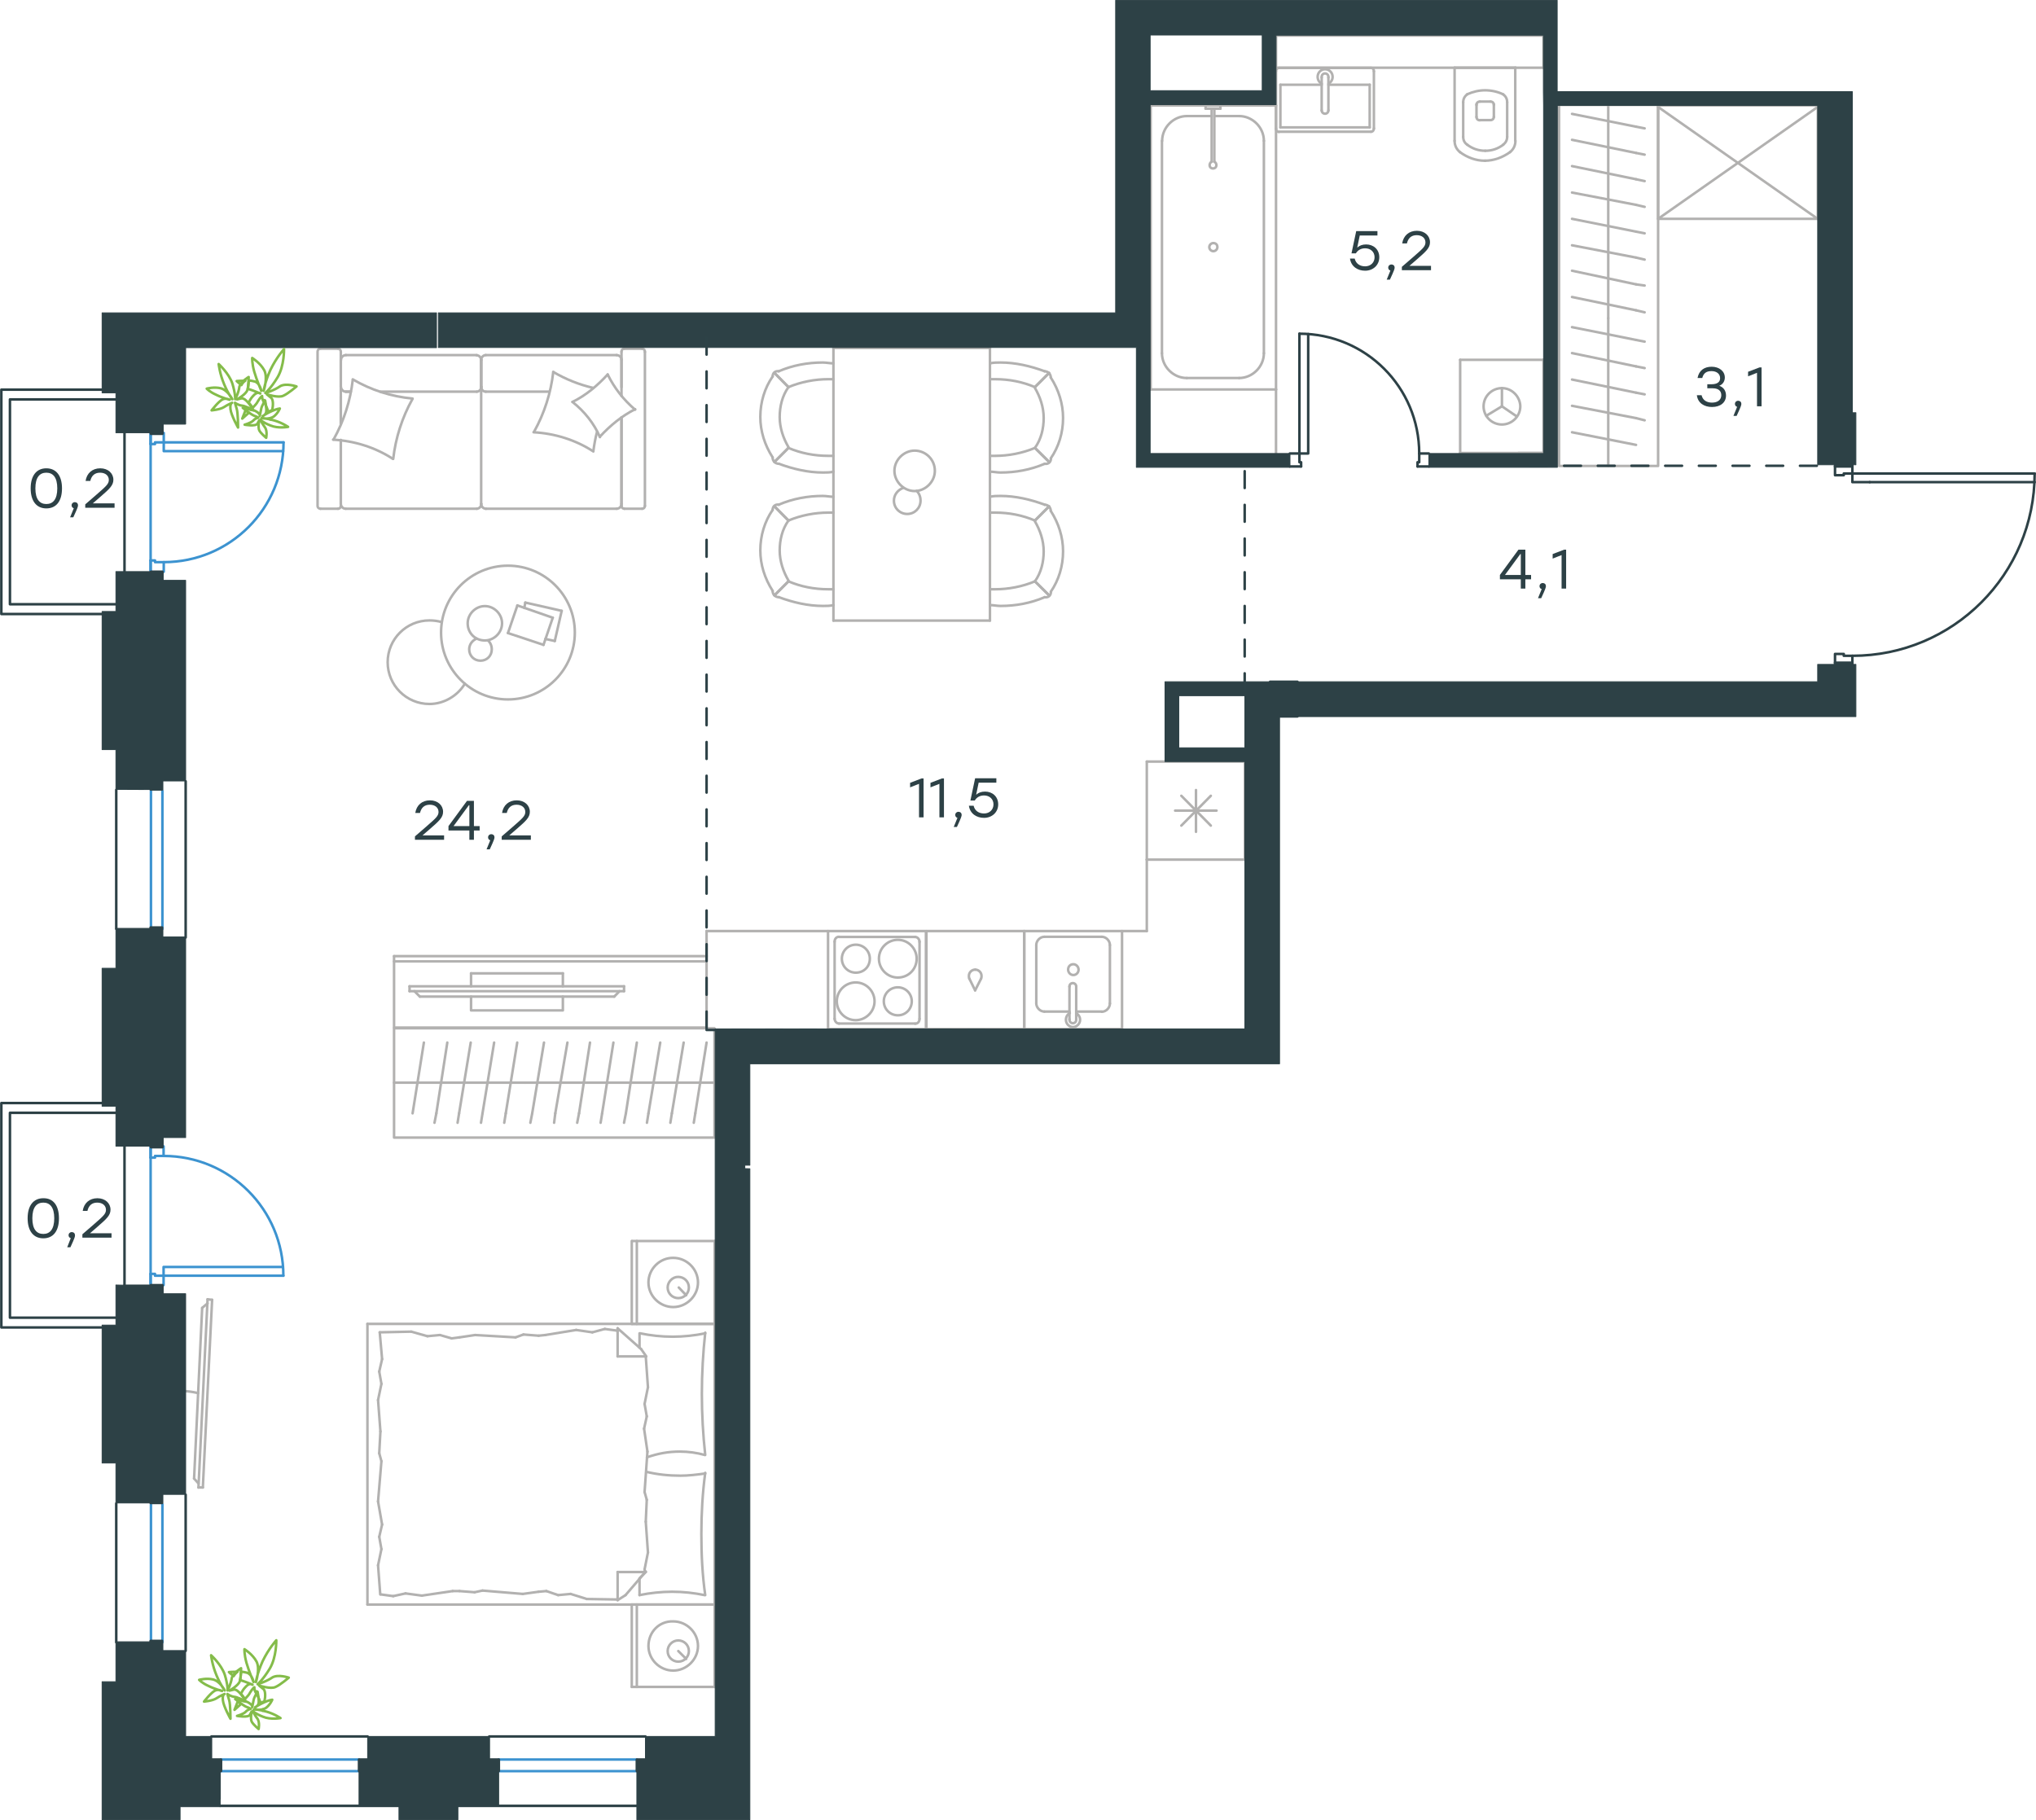<?xml version="1.0" encoding="utf-8"?>
<!-- Generator: Adobe Illustrator 26.5.0, SVG Export Plug-In . SVG Version: 6.00 Build 0)  -->
<svg version="1.1" id="Слой_1" xmlns="http://www.w3.org/2000/svg" xmlns:xlink="http://www.w3.org/1999/xlink" x="0px" y="0px"
	 viewBox="0 0 1208.5 1080.5" style="enable-background:new 0 0 1208.5 1080.5;" xml:space="preserve">
<style type="text/css">
	.st0{fill:none;stroke:#3C93D0;stroke-width:1.5;stroke-linecap:round;stroke-linejoin:round;stroke-miterlimit:10;}
	.st1{fill:none;stroke:#2D4146;stroke-width:1.5;stroke-linecap:round;stroke-linejoin:round;stroke-miterlimit:22.926;}
	.st2{fill:none;stroke:#3C93D0;stroke-width:1.5;stroke-linecap:round;stroke-linejoin:round;stroke-miterlimit:22.926;}
	.st3{fill:#2D4146;}
	.st4{fill:none;stroke:#B2B1B0;stroke-width:1.5;stroke-linecap:round;stroke-linejoin:round;stroke-miterlimit:22.926;}
	.st5{fill:none;stroke:#2D4146;stroke-width:1.5;stroke-linecap:round;stroke-linejoin:round;stroke-miterlimit:10;}
	
		.st6{fill-rule:evenodd;clip-rule:evenodd;fill:#2D4146;stroke:#2D4146;stroke-width:0.5;stroke-linecap:round;stroke-linejoin:round;stroke-miterlimit:10;}
	
		.st7{fill:none;stroke:#2D4247;stroke-width:1.5;stroke-linecap:round;stroke-linejoin:round;stroke-miterlimit:22.926;stroke-dasharray:10;}
	.st8{fill:none;stroke:#84BC4A;stroke-width:1.5;stroke-linecap:round;stroke-linejoin:round;stroke-miterlimit:22.926;}
</style>
<g>
	<g>
		<polyline class="st0" points="168.2,757.3 97.1,757.3 97.1,752.1 168,752.1 		"/>
		<line class="st0" x1="89.4" y1="680.5" x2="89.4" y2="687.2"/>
		<polyline class="st0" points="89.4,687.2 92,687.2 92,686.2 97.1,686.2 97.1,680.5 		"/>
		<path class="st0" d="M97.1,686.2c39.3,0,71.1,31.8,71.1,71.1"/>
		<line class="st0" x1="89.4" y1="762.9" x2="89.4" y2="756.2"/>
		<polyline class="st0" points="89.4,756.2 92,756.2 92,757.3 97.1,757.3 97.1,762.9 		"/>
	</g>
	<polyline class="st1" points="60.5,788 0.8,788 0.8,654.8 60.5,654.8 	"/>
	<polyline class="st1" points="68.8,782.2 5.9,782.2 5.9,660.6 68.8,660.6 	"/>
	<line class="st2" x1="89.4" y1="762.1" x2="89.4" y2="680.2"/>
	<line class="st1" x1="73.9" y1="762.6" x2="73.9" y2="680.2"/>
	<g>
		<path class="st3" d="M35,723.2c0,7.6-3.4,11.9-9.3,11.9c-5.8,0-9.3-4.3-9.3-11.9s3.5-11.9,9.3-11.9C31.6,711.2,35,715.6,35,723.2z
			 M32.2,723.2c0-6.6-2.6-9.3-6.5-9.3s-6.5,2.7-6.5,9.3s2.6,9.3,6.5,9.3S32.2,729.8,32.2,723.2z"/>
		<path class="st3" d="M41.8,740.4h-1.9L42,735c-0.8-0.2-1.3-0.9-1.3-1.7c0-1.1,0.8-1.9,1.9-1.9c0.8,0,1.9,0.4,1.9,1.9
			C44.6,733.8,44.5,734.6,41.8,740.4z"/>
		<path class="st3" d="M66.2,734.7H48.9v-2l6.7-5.8c5.6-4.9,7.3-6.3,7.3-8.7c0-2.5-2-4.3-5.2-4.3c-3.3,0-5.1,1.9-5.8,4.9h-2.8
			c0.7-4.6,4-7.5,8.7-7.5s7.8,3,7.8,6.8c0,3.4-2.4,5.5-7.8,10.2l-4.4,3.8h12.8C66.2,732.1,66.2,734.7,66.2,734.7z"/>
	</g>
</g>
<g>
	<g>
		<polyline class="st0" points="168.1,267.8 97.2,267.8 97.2,262.6 168.3,262.6 		"/>
		<line class="st0" x1="89.4" y1="332.7" x2="89.4" y2="339.4"/>
		<polyline class="st0" points="97.2,339.4 97.2,333.7 92,333.7 92,332.7 89.4,332.7 		"/>
		<path class="st0" d="M168.3,262.6c0,39.3-31.8,71.1-71.1,71.1"/>
		<line class="st0" x1="89.4" y1="263.6" x2="89.4" y2="257"/>
		<polyline class="st0" points="97.2,257 97.2,262.6 92,262.6 92,263.6 89.4,263.6 		"/>
	</g>
	<polyline class="st1" points="60.6,364.5 0.8,364.5 0.8,231.3 60.6,231.3 	"/>
	<polyline class="st1" points="68.8,358.7 5.9,358.7 5.9,237.1 68.8,237.1 	"/>
	<line class="st2" x1="89.4" y1="338.6" x2="89.4" y2="256.7"/>
	<line class="st1" x1="73.9" y1="339.2" x2="73.9" y2="256.7"/>
	<g>
		<path class="st3" d="M36.8,289.9c0,7.6-3.4,11.9-9.3,11.9c-5.8,0-9.3-4.3-9.3-11.9s3.5-11.9,9.3-11.9S36.8,282.3,36.8,289.9z
			 M34,289.9c0-6.6-2.6-9.3-6.5-9.3s-6.5,2.7-6.5,9.3c0,6.6,2.6,9.3,6.5,9.3S34,296.5,34,289.9z"/>
		<path class="st3" d="M43.5,307.1h-1.9l2.2-5.4c-0.8-0.2-1.3-0.9-1.3-1.7c0-1.1,0.8-1.9,1.9-1.9c0.8,0,1.9,0.4,1.9,1.9
			C46.3,300.6,46.2,301.3,43.5,307.1z"/>
		<path class="st3" d="M68,301.4H50.6v-2l6.7-5.8c5.6-4.9,7.3-6.3,7.3-8.7c0-2.5-2-4.3-5.2-4.3c-3.3,0-5.1,1.9-5.8,4.9h-2.8
			c0.7-4.6,4-7.5,8.7-7.5s7.8,3,7.8,6.8c0,3.4-2.4,5.5-7.8,10.2l-4.4,3.8H68V301.4z"/>
	</g>
</g>
<g>
	<line class="st1" x1="110.2" y1="463.8" x2="110.2" y2="556.5"/>
	<line class="st2" x1="89.6" y1="469.4" x2="89.6" y2="551.4"/>
	<line class="st2" x1="96.4" y1="469.4" x2="96.4" y2="551.4"/>
	<line class="st1" x1="69" y1="468.9" x2="69" y2="551.4"/>
</g>
<g>
	<line class="st1" x1="110.2" y1="887.3" x2="110.2" y2="980"/>
	<line class="st2" x1="89.6" y1="893" x2="89.6" y2="974.9"/>
	<line class="st2" x1="96.4" y1="893" x2="96.4" y2="974.9"/>
	<line class="st1" x1="69" y1="892.5" x2="69" y2="974.9"/>
</g>
<g>
	<line class="st4" x1="954.6" y1="276.5" x2="954.6" y2="188.9"/>
	<line class="st4" x1="976.2" y1="202.8" x2="971.1" y2="201.8"/>
	<line class="st4" x1="971.1" y1="201.8" x2="933.1" y2="194.2"/>
	<line class="st4" x1="976.2" y1="218.5" x2="971.1" y2="217.5"/>
	<line class="st4" x1="971.1" y1="217.5" x2="933.1" y2="209.6"/>
	<line class="st4" x1="976.2" y1="234.1" x2="971.1" y2="233.1"/>
	<line class="st4" x1="971.1" y1="233.1" x2="933.1" y2="225.3"/>
	<line class="st4" x1="976.2" y1="249.5" x2="971.1" y2="248.2"/>
	<line class="st4" x1="971.1" y1="248.2" x2="933.1" y2="240.9"/>
	<line class="st4" x1="971.1" y1="264.1" x2="933.1" y2="256.6"/>
	<rect x="925.4" y="62.3" class="st4" width="58.8" height="214.3"/>
	<line class="st4" x1="954.6" y1="188.9" x2="954.6" y2="62.3"/>
	<line class="st4" x1="976.2" y1="76.2" x2="971.1" y2="75.2"/>
	<line class="st4" x1="971.1" y1="75.2" x2="933.1" y2="67.6"/>
	<line class="st4" x1="976.2" y1="91.8" x2="971.1" y2="90.8"/>
	<line class="st4" x1="971.1" y1="90.8" x2="933.1" y2="83"/>
	<line class="st4" x1="976.2" y1="107.5" x2="971.1" y2="106.4"/>
	<line class="st4" x1="971.1" y1="106.4" x2="933.1" y2="98.6"/>
	<line class="st4" x1="976.2" y1="122.8" x2="971.1" y2="121.6"/>
	<line class="st4" x1="971.1" y1="121.6" x2="933.1" y2="114.3"/>
	<line class="st4" x1="976.2" y1="138.5" x2="971.1" y2="137.5"/>
	<line class="st4" x1="971.1" y1="137.5" x2="933.1" y2="129.9"/>
	<line class="st4" x1="976.2" y1="154.1" x2="971.1" y2="152.9"/>
	<line class="st4" x1="971.1" y1="152.9" x2="933.1" y2="145.6"/>
	<line class="st4" x1="976.2" y1="169.5" x2="971.1" y2="168.8"/>
	<line class="st4" x1="971.1" y1="168.8" x2="933.1" y2="160.7"/>
	<line class="st4" x1="971.1" y1="184.2" x2="933.1" y2="176.3"/>
	<line class="st4" x1="976.2" y1="185.4" x2="971.1" y2="184.2"/>
</g>
<g>
	<rect x="984.2" y="62.6" class="st4" width="94.8" height="67.3"/>
	<line class="st4" x1="984.2" y1="129.9" x2="1078.9" y2="63.5"/>
	<line class="st4" x1="984.2" y1="63.5" x2="1078.9" y2="129.9"/>
</g>
<g>
	<line class="st4" x1="899.7" y1="40.2" x2="863.4" y2="40.2"/>
	<g>
		<line class="st4" x1="899.4" y1="83.6" x2="899.4" y2="40.2"/>
		<line class="st4" x1="868.5" y1="60.7" x2="868.5" y2="81.2"/>
		<line class="st4" x1="894.6" y1="81.2" x2="894.6" y2="60.7"/>
		<line class="st4" x1="876.4" y1="61.9" x2="876.4" y2="69.4"/>
		<line class="st4" x1="886.7" y1="69.4" x2="886.7" y2="61.9"/>
		<line class="st4" x1="884.7" y1="60.3" x2="878.4" y2="60.3"/>
		<line class="st4" x1="863.4" y1="40.2" x2="863.4" y2="83.6"/>
		<line class="st4" x1="878.4" y1="71.3" x2="884.7" y2="71.3"/>
		<path class="st4" d="M866.6,90.3c4.3,3.2,9.5,5.1,14.6,5.1c0,0,0,0,0.4,0"/>
		<path class="st4" d="M878.4,60.3c-1.2,0-2,0.8-2,2"/>
		<path class="st4" d="M870.9,56c-1.6,1.2-2.4,2.8-2.4,4.7"/>
		<path class="st4" d="M876.4,69.4c0,1.2,0.8,2,2,2"/>
		<path class="st4" d="M870.9,85.9c3.2,2.4,6.7,3.6,10.7,3.6"/>
		<path class="st4" d="M884.7,71.3c1.2,0,2-0.8,2-2"/>
		<path class="st4" d="M886.7,62.3c0-1.2-0.8-2-2-2"/>
		<path class="st4" d="M894.6,60.7c0-2-0.8-3.5-2.4-4.7"/>
		<path class="st4" d="M892.2,56c-3.2-1.6-7.1-2.4-10.7-2.4s-7.1,0.8-10.7,2.4"/>
		<path class="st4" d="M892.2,85.9c1.6-1.2,2.4-2.8,2.4-4.7"/>
		<path class="st4" d="M881.3,95.4L881.3,95.4c5.5,0,10.7-2,15-5.1"/>
		<path class="st4" d="M863.4,83.6c0,2.8,1.2,5.1,3.2,6.7"/>
		<path class="st4" d="M896.3,90.3c2-1.6,3.2-3.9,3.2-6.7"/>
		<path class="st4" d="M881.6,89.5L881.6,89.5c4,0,7.5-1.2,10.7-3.6"/>
		<path class="st4" d="M868.5,81.2c0,2,0.8,3.6,2.4,4.7"/>
	</g>
	<rect x="757.4" y="21.1" class="st4" width="158.8" height="19.1"/>
</g>
<g>
	<line class="st4" x1="760" y1="75.6" x2="760" y2="50.3"/>
	<line class="st4" x1="760" y1="50.3" x2="784.5" y2="50.3"/>
	<line class="st4" x1="788.5" y1="50.3" x2="813" y2="50.3"/>
	<line class="st4" x1="813" y1="75.6" x2="760" y2="75.6"/>
	<line class="st4" x1="813" y1="50.3" x2="813" y2="75.6"/>
	<line class="st4" x1="813.8" y1="40.3" x2="759.1" y2="40.3"/>
	<line class="st4" x1="815.5" y1="76.3" x2="815.5" y2="42.3"/>
	<line class="st4" x1="759.1" y1="78.2" x2="813.8" y2="78.2"/>
	<line class="st4" x1="757.4" y1="42.3" x2="757.4" y2="76.3"/>
	<path class="st4" d="M757.4,76.3c0,1.2,0.7,2,1.7,2"/>
	<path class="st4" d="M813.8,78.2c1,0,1.7-0.8,1.7-2"/>
	<path class="st4" d="M815.5,42.3c0-1.2-0.7-2-1.7-2"/>
	<path class="st4" d="M759.1,40.3c-0.7,0-1.7,0.8-1.7,2"/>
	<line class="st4" x1="788.5" y1="65.5" x2="788.5" y2="45.9"/>
	<line class="st4" x1="784.5" y1="45.9" x2="784.5" y2="65.5"/>
	<path class="st4" d="M788.5,65.5L788.5,65.5c0,1.1-0.9,2-2,2s-2-0.9-2-2l0,0"/>
	<path class="st4" d="M784.5,49.6c-1.5-0.7-2.4-2.3-2.4-4c0-2.5,2-4.5,4.4-4.5c2.5,0,4.5,2,4.5,4.5c0,1.7-0.9,3.2-2.4,4"/>
	<path class="st4" d="M784.5,45.9c0-0.1,0-0.2,0-0.3c0-1.1,0.9-2,2-2s2,0.9,2,2c0,0.1,0,0.2,0,0.3"/>
</g>
<g>
	<line class="st4" x1="721.4" y1="68.9" x2="735.5" y2="68.9"/>
	<line class="st4" x1="704.5" y1="68.9" x2="719.2" y2="68.9"/>
	<line class="st4" x1="750.2" y1="83.6" x2="750.2" y2="209.7"/>
	<line class="st4" x1="735.5" y1="224.4" x2="704.5" y2="224.4"/>
	<line class="st4" x1="683" y1="231.2" x2="683" y2="62.6"/>
	<line class="st4" x1="757.4" y1="231.2" x2="683" y2="231.2"/>
	<line class="st4" x1="689.7" y1="209.7" x2="689.7" y2="83.6"/>
	<line class="st4" x1="757.4" y1="62.6" x2="757.4" y2="231.2"/>
	<line class="st4" x1="683" y1="62.6" x2="757.4" y2="62.6"/>
	<path class="st4" d="M735.5,224.4c8,0,14.7-6.8,14.7-14.7"/>
	<path class="st4" d="M704.5,68.9c-8,0-14.7,6.8-14.7,14.7"/>
	<path class="st4" d="M689.7,209.7c0,8,6.8,14.7,14.7,14.7"/>
	<path class="st4" d="M750.2,83.6c0-8-6.8-14.7-14.7-14.7"/>
	<line class="st4" x1="753" y1="62.6" x2="755" y2="62.6"/>
	<line class="st4" x1="720.8" y1="64.5" x2="720.8" y2="96"/>
	<line class="st4" x1="719.2" y1="96" x2="719.2" y2="64.5"/>
	<line class="st4" x1="715.6" y1="62.6" x2="724.4" y2="62.6"/>
	<line class="st4" x1="724.4" y1="62.6" x2="724.4" y2="64.5"/>
	<line class="st4" x1="724.4" y1="64.5" x2="715.6" y2="64.5"/>
	<line class="st4" x1="715.6" y1="64.5" x2="715.6" y2="62.6"/>
	<path class="st4" d="M719.2,96c-0.8,0.4-1.2,1.2-1.2,2c0,1.2,0.8,2,2,2s2-0.8,2-2c0-0.8-0.4-1.6-1.2-2"/>
	<path class="st4" d="M720.2,144.3c-1.3,0-2.4,1.1-2.4,2.4s1.1,2.4,2.4,2.4c1.3,0,2.4-1.1,2.4-2.4
		C722.6,145.1,721.5,144.3,720.2,144.3z"/>
</g>
<g>
	<line class="st4" x1="916.2" y1="213.6" x2="866.7" y2="213.6"/>
	<g>
		<line class="st4" x1="866.7" y1="268.9" x2="866.7" y2="213.6"/>
		<line class="st4" x1="901.3" y1="268.9" x2="916.2" y2="268.9"/>
		<line class="st4" x1="866.7" y1="268.9" x2="916.2" y2="268.9"/>
		<line class="st4" x1="891.5" y1="241.2" x2="900.3" y2="247.2"/>
		<line class="st4" x1="891.5" y1="241.2" x2="891.5" y2="230.4"/>
		<line class="st4" x1="891.5" y1="241.2" x2="882.2" y2="246.8"/>
		<path class="st4" d="M891.5,230.4c-6,0-10.9,4.9-10.9,10.8c0,6,4.9,10.8,10.9,10.8s10.9-4.9,10.9-10.8
			C902.3,235.5,897.5,230.4,891.5,230.4z"/>
		<line class="st4" x1="916.2" y1="268.9" x2="916.2" y2="213.5"/>
	</g>
</g>
<line class="st4" x1="757.4" y1="231.2" x2="757.4" y2="269.4"/>
<g>
	<line class="st4" x1="225.8" y1="232.5" x2="283" y2="232.5"/>
	<line class="st4" x1="381.1" y1="302" x2="370.6" y2="302"/>
	<line class="st4" x1="366" y1="302" x2="288.3" y2="302"/>
	<line class="st4" x1="202.3" y1="251.7" x2="202.3" y2="235.4"/>
	<line class="st4" x1="202.3" y1="299.1" x2="202.3" y2="261.2"/>
	<line class="st4" x1="368.9" y1="299.1" x2="368.9" y2="247.8"/>
	<line class="st4" x1="285.6" y1="229.8" x2="285.6" y2="213.5"/>
	<line class="st4" x1="288.3" y1="232.5" x2="326.1" y2="232.5"/>
	<line class="st4" x1="190.2" y1="207" x2="200.6" y2="207"/>
	<line class="st4" x1="285.6" y1="213.5" x2="285.6" y2="229.8"/>
	<line class="st4" x1="366" y1="210.8" x2="288.3" y2="210.8"/>
	<line class="st4" x1="368.9" y1="247.8" x2="368.9" y2="300.3"/>
	<line class="st4" x1="283" y1="302" x2="205.3" y2="302"/>
	<line class="st4" x1="200.6" y1="302" x2="190.2" y2="302"/>
	<line class="st4" x1="205.3" y1="232.5" x2="208.2" y2="232.5"/>
	<line class="st4" x1="202.3" y1="208.9" x2="202.3" y2="251.7"/>
	<line class="st4" x1="205.3" y1="232.5" x2="208.2" y2="232.5"/>
	<line class="st4" x1="202.3" y1="213.5" x2="202.3" y2="229.8"/>
	<line class="st4" x1="285.6" y1="213.5" x2="285.6" y2="229.8"/>
	<line class="st4" x1="283" y1="210.8" x2="205.3" y2="210.8"/>
	<line class="st4" x1="202.3" y1="261.2" x2="202.3" y2="300.3"/>
	<line class="st4" x1="382.8" y1="208.9" x2="382.8" y2="300.3"/>
	<line class="st4" x1="370.6" y1="207" x2="381.1" y2="207"/>
	<line class="st4" x1="368.9" y1="235.1" x2="368.9" y2="208.9"/>
	<line class="st4" x1="285.6" y1="229.8" x2="285.6" y2="299.1"/>
	<line class="st4" x1="368.9" y1="229.8" x2="368.9" y2="213.5"/>
	<path class="st4" d="M202.3,208.9c0-1.4-1-1.9-1.7-1.9"/>
	<path class="st4" d="M368.9,300.3c0,1.2,1,1.7,1.7,1.7"/>
	<path class="st4" d="M370.6,207c-1.2,0-1.7,1-1.7,1.7"/>
	<path class="st4" d="M283,232.5c1.3,0,2.7-1.2,2.7-2.9"/>
	<path class="st4" d="M368.9,213.5c0-1.3-1.2-2.7-2.9-2.7"/>
	<path class="st4" d="M205.3,210.8c-1.5,0-2.9,1.2-2.9,2.9"/>
	<path class="st4" d="M283,302c1.3,0,2.7-1.2,2.7-2.9"/>
	<path class="st4" d="M285.6,213.8c0-1.5-1.1-2.9-2.7-2.9"/>
	<path class="st4" d="M285.6,299.1c0,1.5,1.2,2.9,2.9,2.9"/>
	<path class="st4" d="M190.2,207c-1.2,0-1.7,1-1.7,1.7v91.6c0,1.2,1,1.7,1.7,1.7"/>
	<path class="st4" d="M288.3,210.8c-1.3,0-2.7,1.2-2.7,2.9"/>
	<path class="st4" d="M381.1,302c1.2,0,1.7-1,1.7-1.7"/>
	<path class="st4" d="M202.3,299.1c0,1.5,1.2,2.9,2.9,2.9"/>
	<path class="st4" d="M200.6,302c1.2,0,1.7-1,1.7-1.7"/>
	<path class="st4" d="M366,302c1.5,0,2.9-1.2,2.9-2.9"/>
	<path class="st4" d="M202.3,229.3c0,1.6,1.2,3.2,2.9,3.2"/>
	<path class="st4" d="M285.6,229.6c0,1.5,1.1,2.9,2.7,2.9"/>
	<path class="st4" d="M382.8,208.9c0-1.4-1-1.9-1.7-1.9"/>
	<path class="st4" d="M244.8,236.9c-6.1,10.9-10,23.1-11.4,35.5"/>
	<path class="st4" d="M377,242.9c-8,4.1-14.8,9.7-20.9,16.3"/>
	<path class="st4" d="M356.1,259.5c-3.4-8-9.2-15.3-16.3-20.9"/>
	<path class="st4" d="M233.2,272.4c-10.4-6.8-22.8-10.7-35.5-11.4"/>
	<path class="st4" d="M317,256.3c6.1-10.9,10-23.1,11.4-35.5"/>
	<path class="st4" d="M328.4,220.8c7.5,4.4,15.3,7.5,23.8,9.5"/>
	<path class="st4" d="M352.2,268c-10.4-6.8-22.8-10.7-35.5-11.4"/>
	<path class="st4" d="M198,260.9c6.1-10.9,10-23.1,11.4-35.5"/>
	<path class="st4" d="M209.4,225.2c10.7,6.3,22.8,10.2,35.5,11.4"/>
	<path class="st4" d="M339.8,238.6c8-3.9,14.8-9.7,20.9-16.3"/>
	<path class="st4" d="M354.4,256.3c-1,3.6-1.7,7.8-2.2,11.4"/>
	<path class="st4" d="M360.7,222.3c3.9,8,9.5,15.1,16.3,20.9"/>
</g>
<g>
	<line class="st4" x1="333.4" y1="362.6" x2="329.3" y2="380.5"/>
	<line class="st4" x1="329.3" y1="380.5" x2="323.7" y2="379.3"/>
	<line class="st4" x1="311.2" y1="360.9" x2="311.8" y2="357.7"/>
	<line class="st4" x1="311.8" y1="357.7" x2="333.4" y2="362.6"/>
	<line class="st4" x1="328.1" y1="366.7" x2="322.6" y2="382.8"/>
	<line class="st4" x1="322.6" y1="382.8" x2="301.5" y2="375.8"/>
	<line class="st4" x1="301.5" y1="375.8" x2="307.1" y2="359.4"/>
	<line class="st4" x1="307.1" y1="359.4" x2="328.1" y2="366.7"/>
	<ellipse class="st4" cx="301.5" cy="375.5" rx="39.7" ry="39.7"/>
	<path class="st4" d="M287.8,380.2c5.5,0,10.2-4.7,10.2-10.2s-4.7-10.2-10.2-10.2s-10.2,4.7-10.2,10.2
		C277.6,375.8,282,380.2,287.8,380.2z"/>
	<path class="st4" d="M289.6,380.2c1.5,1.2,2.3,3.2,2.3,5.3c0,3.8-2.9,6.7-6.7,6.7c-3.8,0-6.7-2.9-6.7-6.7c0-2.9,1.8-5.3,4.4-6.4"/>
	<path class="st4" d="M275.9,405.9c-4.4,7.3-12.5,12-21,12c-13.7,0-24.8-11.1-24.8-24.8c0-13.7,11.1-24.8,24.8-24.8
		c2.4,0,4.9,0.3,7.3,1"/>
</g>
<g>
	<g>
		<line class="st4" x1="419.4" y1="570.7" x2="233.9" y2="570.7"/>
		<polyline class="st4" points="233.9,567.6 233.9,610 419.4,610 419.4,567.6 		"/>
		<line class="st4" x1="419.4" y1="567.6" x2="233.9" y2="567.6"/>
	</g>
	<g>
		<polyline class="st4" points="279.6,591.6 279.6,599.8 334.1,599.8 334.1,591.6 		"/>
		<line class="st4" x1="334.1" y1="585.5" x2="334.1" y2="577.8"/>
		<line class="st4" x1="334.1" y1="577.8" x2="279.6" y2="577.8"/>
		<line class="st4" x1="279.6" y1="577.8" x2="279.6" y2="585.5"/>
		<line class="st4" x1="370.4" y1="585.5" x2="370.4" y2="588.4"/>
		<line class="st4" x1="249.2" y1="591.6" x2="246" y2="588.4"/>
		<line class="st4" x1="367.7" y1="588.4" x2="364.6" y2="591.6"/>
		<line class="st4" x1="243.1" y1="588.4" x2="370.4" y2="588.4"/>
		<line class="st4" x1="370.4" y1="585.5" x2="243.1" y2="585.5"/>
		<line class="st4" x1="243.1" y1="585.5" x2="243.1" y2="588.4"/>
		<line class="st4" x1="364.6" y1="591.6" x2="249.2" y2="591.6"/>
	</g>
</g>
<g>
	<line class="st4" x1="738.9" y1="452.1" x2="738.9" y2="510.3"/>
	<line class="st4" x1="709.9" y1="469" x2="709.9" y2="493.8"/>
	<line class="st4" x1="701.2" y1="490.1" x2="718.7" y2="472.4"/>
	<line class="st4" x1="701.2" y1="472.4" x2="718.7" y2="490.1"/>
	<line class="st4" x1="697.5" y1="481.2" x2="722.1" y2="481.2"/>
	<line class="st4" x1="738.9" y1="510.3" x2="680.7" y2="510.3"/>
	<line class="st4" x1="680.7" y1="452.1" x2="680.7" y2="510.3"/>
	<line class="st4" x1="738.9" y1="452.1" x2="680.7" y2="452.1"/>
</g>
<g>
	<rect x="607.9" y="552.7" class="st4" width="58.1" height="58.2"/>
	<line class="st4" x1="634.8" y1="585.6" x2="634.8" y2="605.1"/>
	<line class="st4" x1="638.8" y1="600.5" x2="654" y2="600.5"/>
	<line class="st4" x1="654" y1="556.1" x2="619.9" y2="556.1"/>
	<line class="st4" x1="619.9" y1="600.5" x2="634.8" y2="600.5"/>
	<line class="st4" x1="615.1" y1="561" x2="615.1" y2="595.7"/>
	<line class="st4" x1="638.8" y1="605.1" x2="638.8" y2="585.6"/>
	<line class="st4" x1="658.8" y1="595.7" x2="658.8" y2="561"/>
	<path class="st4" d="M634.8,585.6L634.8,585.6c0-1.1,0.8-2,2-2c1.1,0,2,0.9,2,2"/>
	<path class="st4" d="M658.8,595.7c0,2.6-2.3,4.9-4.8,4.9"/>
	<path class="st4" d="M638.8,601.4c1.4,0.9,2.3,2.3,2.3,4c0,2.3-2,4.3-4.2,4.3c-2.3,0-4.2-2-4.2-4.3c0-1.7,0.8-3.2,2.3-4"/>
	<path class="st4" d="M615.1,561c0-2.6,2.3-4.9,4.8-4.9"/>
	<path class="st4" d="M619.9,600.5c-2.5,0-4.8-2.3-4.8-4.9"/>
	<path class="st4" d="M654,556.1c2.5,0,4.8,2.3,4.8,4.9"/>
	<path class="st4" d="M638.8,605.1v0.3c0,1.1-0.8,2-2,2c-1.1,0-2-0.9-2-2v-0.3"/>
	<path class="st4" d="M634,575.6c0,1.7,1.4,3.2,3.1,3.2c1.7,0,3.1-1.4,3.1-3.2c0-1.7-1.4-3.2-3.1-3.2
		C635.1,572.4,634,573.9,634,575.6z"/>
</g>
<g>
	<path class="st4" d="M516.3,569.1c0-4.6-3.7-8.3-8.3-8.3c-4.6,0-8.3,3.7-8.3,8.3s3.7,8.3,8.3,8.3
		C512.6,577.4,516.3,574,516.3,569.1z"/>
	<path class="st4" d="M519.1,594.4c0-6-4.9-11.2-11.2-11.2c-6,0-11.2,4.9-11.2,11.2c0,6,4.9,11.2,11.2,11.2
		C514,605.6,519.1,600.5,519.1,594.4z"/>
	<path class="st4" d="M541.2,594.4c0-4.6-3.7-8.3-8.3-8.3s-8.3,3.7-8.3,8.3s3.7,8.3,8.3,8.3C537.5,602.8,541.2,599,541.2,594.4z"/>
	<path class="st4" d="M544.1,569.1c0-6-4.9-11.2-11.2-11.2c-6,0-11.2,4.9-11.2,11.2c0,6,4.9,11.2,11.2,11.2
		C539.2,580.3,544.1,575.4,544.1,569.1z"/>
	<line class="st4" x1="495.4" y1="604.8" x2="495.4" y2="559"/>
	<line class="st4" x1="543.2" y1="607.6" x2="498" y2="607.6"/>
	<line class="st4" x1="545.8" y1="559" x2="545.8" y2="604.8"/>
	<line class="st4" x1="498" y1="556.2" x2="543.2" y2="556.2"/>
	<path class="st4" d="M545.8,604.8L545.8,604.8c0,1.7-1.1,2.9-2.6,2.9"/>
	<path class="st4" d="M495.4,559L495.4,559c0-1.7,1.1-2.9,2.6-2.9"/>
	<path class="st4" d="M498,607.6L498,607.6c-1.4,0-2.6-1.4-2.6-2.9"/>
	<path class="st4" d="M543.2,556.2L543.2,556.2c1.4,0,2.6,1.4,2.6,2.9"/>
	<rect x="491.5" y="552.7" class="st4" width="58.1" height="58.2"/>
</g>
<g>
	<rect x="549.9" y="552.7" class="st4" width="58.1" height="58.2"/>
	<line class="st4" x1="578.8" y1="587.9" x2="582.3" y2="581"/>
	<line class="st4" x1="575.4" y1="581" x2="578.8" y2="587.9"/>
	<path class="st4" d="M575.4,581c-0.3-0.6-0.3-1.1-0.3-1.7c0-2,1.7-3.7,3.7-3.7"/>
	<path class="st4" d="M582.3,581c0.3-0.6,0.3-1.1,0.3-1.7c0-2-1.7-3.7-3.7-3.7"/>
</g>
<line class="st4" x1="419.4" y1="567.6" x2="419.4" y2="552.7"/>
<line class="st4" x1="491.5" y1="552.7" x2="419.4" y2="552.7"/>
<line class="st4" x1="680.7" y1="510.3" x2="680.7" y2="552.7"/>
<line class="st4" x1="666" y1="552.7" x2="680.7" y2="552.7"/>
<g>
	<line class="st4" x1="494.7" y1="368.4" x2="494.7" y2="206.5"/>
	<line class="st4" x1="587.6" y1="206.5" x2="587.6" y2="368.4"/>
	<g>
		<line class="st4" x1="494.7" y1="206.5" x2="587.6" y2="206.5"/>
		<line class="st4" x1="587.6" y1="368.4" x2="494.7" y2="368.4"/>
		<path class="st4" d="M542.9,267.5c-6.4,0-12,5.5-12,12c0,6.4,5.5,12,12,12c6.4,0,12-5.5,12-12
			C554.9,272.7,549.4,267.5,542.9,267.5z"/>
		<path class="st4" d="M544.1,291.4c1.5,1.5,2.3,3.5,2.3,5.8c0,4.4-3.5,7.9-7.9,7.9s-7.9-3.5-7.9-7.9c0-3.5,2.3-6.4,5.6-7.6"/>
	</g>
	<g>
		<path class="st4" d="M614.3,265.9c3.7-5.2,5.2-11.5,5.2-17.8s-2.1-12.5-5.2-17.8"/>
		<path class="st4" d="M587.6,280c2.1,0,4.2,0.5,6.3,0.5c8.9,0,17.8-1.6,26.2-5.2"/>
		<path class="st4" d="M620.1,220.4c-8.4-3.1-17.3-5.2-26.2-5.2c-2.1,0-4.2,0-6.3,0.5"/>
		<path class="st4" d="M587.6,270.6c1,0,2.1,0,3.1,0c7.9,0,16.2-1.6,23.6-4.7"/>
		<path class="st4" d="M614.3,229.8c-7.3-3.1-15.2-4.7-23.6-4.7c-1,0-2.1,0-3.1,0"/>
		<path class="st4" d="M623.7,272.1c4.7-6.8,7.3-15.2,7.3-24c0-8.4-2.6-16.7-7.3-24"/>
		<line class="st4" x1="614.3" y1="265.9" x2="622.7" y2="274.2"/>
		<line class="st4" x1="614.3" y1="229.8" x2="622.7" y2="221.4"/>
		<line class="st4" x1="614.3" y1="265.9" x2="622.7" y2="274.2"/>
		<line class="st4" x1="614.3" y1="229.8" x2="622.7" y2="221.4"/>
		<path class="st4" d="M623.7,224.1c0-2.1-1.6-3.7-3.7-3.7"/>
		<path class="st4" d="M620.1,275.3c2.1,0.4,3.7-1,3.7-3.1"/>
		<path class="st4" d="M614.3,345.1c3.7-5.2,5.2-11.5,5.2-17.8s-2.1-12.5-5.2-17.8"/>
		<path class="st4" d="M587.6,359.2c2.1,0,4.2,0.5,6.3,0.5c8.9,0,17.8-1.6,26.2-5.2"/>
		<path class="st4" d="M620.1,299.6c-8.4-3.1-17.3-5.2-26.2-5.2c-2.1,0-4.2,0-6.3,0.5"/>
		<path class="st4" d="M587.6,349.8c1,0,2.1,0,3.1,0c7.9,0,16.2-1.6,23.6-4.7"/>
		<path class="st4" d="M614.3,309c-7.3-3.1-15.2-4.7-23.6-4.7c-1,0-2.1,0-3.1,0"/>
		<path class="st4" d="M623.7,351.3c4.7-6.8,7.3-15.2,7.3-24c0-8.4-2.6-16.7-7.3-24"/>
		<line class="st4" x1="614.3" y1="345.1" x2="622.7" y2="353.4"/>
		<line class="st4" x1="614.3" y1="309" x2="622.7" y2="300.6"/>
		<line class="st4" x1="614.3" y1="345.1" x2="622.7" y2="353.4"/>
		<line class="st4" x1="614.3" y1="309" x2="622.7" y2="300.6"/>
		<path class="st4" d="M623.7,303.3c0-2.1-1.6-3.7-3.7-3.7"/>
		<path class="st4" d="M620.1,354.5c2.1,0.4,3.7-1,3.7-3.1"/>
	</g>
	<g>
		<path class="st4" d="M468,309c-3.7,5.2-5.2,11.5-5.2,17.8s2.1,12.5,5.2,17.8"/>
		<path class="st4" d="M494.7,294.9c-2.1,0-4.2-0.5-6.3-0.5c-8.9,0-17.8,1.6-26.2,5.2"/>
		<path class="st4" d="M462.3,354.5c8.4,3.1,17.3,5.2,26.2,5.2c2.1,0,4.2,0,6.3-0.5"/>
		<path class="st4" d="M494.7,304.3c-1,0-2.1,0-3.1,0c-7.9,0-16.2,1.6-23.6,4.7"/>
		<path class="st4" d="M468,345.1c7.3,3.1,15.2,4.7,23.6,4.7c1,0,2.1,0,3.1,0"/>
		<path class="st4" d="M458.6,302.7c-4.7,6.8-7.3,15.2-7.3,24c0,8.4,2.6,16.7,7.3,24"/>
		<line class="st4" x1="468" y1="309" x2="459.7" y2="300.6"/>
		<line class="st4" x1="468" y1="345.1" x2="459.7" y2="353.4"/>
		<line class="st4" x1="468" y1="309" x2="459.7" y2="300.6"/>
		<line class="st4" x1="468" y1="345.1" x2="459.7" y2="353.4"/>
		<path class="st4" d="M458.6,350.8c0,2.1,1.6,3.7,3.7,3.7"/>
		<path class="st4" d="M462.3,299.6c-2.1-0.4-3.7,1-3.7,3.1"/>
		<path class="st4" d="M468,229.8c-3.7,5.2-5.2,11.5-5.2,17.8s2.1,12.5,5.2,17.8"/>
		<path class="st4" d="M494.7,215.7c-2.1,0-4.2-0.5-6.3-0.5c-8.9,0-17.8,1.6-26.2,5.2"/>
		<path class="st4" d="M462.3,275.3c8.4,3.1,17.3,5.2,26.2,5.2c2.1,0,4.2,0,6.3-0.5"/>
		<path class="st4" d="M494.7,225.1c-1,0-2.1,0-3.1,0c-7.9,0-16.2,1.6-23.6,4.7"/>
		<path class="st4" d="M468,265.9c7.3,3.1,15.2,4.7,23.6,4.7c1,0,2.1,0,3.1,0"/>
		<path class="st4" d="M458.6,223.5c-4.7,6.8-7.3,15.2-7.3,24c0,8.4,2.6,16.7,7.3,24"/>
		<line class="st4" x1="468" y1="229.8" x2="459.7" y2="221.4"/>
		<line class="st4" x1="468" y1="265.9" x2="459.7" y2="274.2"/>
		<line class="st4" x1="468" y1="229.8" x2="459.7" y2="221.4"/>
		<line class="st4" x1="468" y1="265.9" x2="459.7" y2="274.2"/>
		<path class="st4" d="M458.6,271.6c0,2.1,1.6,3.7,3.7,3.7"/>
		<path class="st4" d="M462.3,220.4c-2.1-0.4-3.7,1-3.7,3.1"/>
	</g>
</g>
<g>
	<line class="st4" x1="233.9" y1="642.7" x2="311.7" y2="642.7"/>
	<line class="st4" x1="299.3" y1="666.5" x2="300.2" y2="660.9"/>
	<line class="st4" x1="300.2" y1="660.9" x2="307" y2="618.9"/>
	<line class="st4" x1="285.5" y1="666.5" x2="286.4" y2="660.9"/>
	<line class="st4" x1="286.4" y1="660.9" x2="293.3" y2="618.9"/>
	<line class="st4" x1="271.6" y1="666.5" x2="272.5" y2="660.9"/>
	<line class="st4" x1="272.5" y1="660.9" x2="279.4" y2="618.9"/>
	<line class="st4" x1="257.9" y1="666.5" x2="259" y2="660.9"/>
	<line class="st4" x1="259" y1="660.9" x2="265.5" y2="618.9"/>
	<line class="st4" x1="244.9" y1="660.9" x2="251.6" y2="618.9"/>
	<rect x="233.9" y="610.4" class="st4" width="190.2" height="64.9"/>
	<line class="st4" x1="311.7" y1="642.7" x2="424.1" y2="642.7"/>
	<line class="st4" x1="411.8" y1="666.5" x2="412.7" y2="660.9"/>
	<line class="st4" x1="412.7" y1="660.9" x2="419.4" y2="618.9"/>
	<line class="st4" x1="397.9" y1="666.5" x2="398.8" y2="660.9"/>
	<line class="st4" x1="398.8" y1="660.9" x2="405.8" y2="618.9"/>
	<line class="st4" x1="384" y1="666.5" x2="384.9" y2="660.9"/>
	<line class="st4" x1="384.9" y1="660.9" x2="391.9" y2="618.9"/>
	<line class="st4" x1="370.4" y1="666.5" x2="371.5" y2="660.9"/>
	<line class="st4" x1="371.5" y1="660.9" x2="378" y2="618.9"/>
	<line class="st4" x1="356.5" y1="666.5" x2="357.4" y2="660.9"/>
	<line class="st4" x1="357.4" y1="660.9" x2="364.1" y2="618.9"/>
	<line class="st4" x1="342.6" y1="666.5" x2="343.7" y2="660.9"/>
	<line class="st4" x1="343.7" y1="660.9" x2="350.2" y2="618.9"/>
	<line class="st4" x1="328.9" y1="666.5" x2="329.6" y2="660.9"/>
	<line class="st4" x1="329.6" y1="660.9" x2="336.8" y2="618.9"/>
	<line class="st4" x1="315.9" y1="660.9" x2="322.9" y2="618.9"/>
	<line class="st4" x1="314.8" y1="666.5" x2="315.9" y2="660.9"/>
</g>
<g>
	<g>
		<line class="st4" x1="424.2" y1="952.5" x2="424.2" y2="1001.4"/>
		<line class="st4" x1="375" y1="1001.4" x2="375" y2="952.5"/>
		<line class="st4" x1="375" y1="952.5" x2="424.2" y2="952.5"/>
		<line class="st4" x1="424.2" y1="1001.4" x2="375" y2="1001.4"/>
		<line class="st4" x1="402.6" y1="980.1" x2="407.3" y2="984.8"/>
		<line class="st4" x1="378" y1="1001.4" x2="378" y2="952.5"/>
		<path class="st4" d="M384.9,977.1c0,8,6.7,14.6,14.7,14.6s14.7-6.7,14.7-14.6c0-8-6.7-14.6-14.7-14.6
			C391.3,962.2,384.9,968.8,384.9,977.1z"/>
		<path class="st4" d="M396.3,980.1c0,3.7,3,6.3,6.3,6.3c3.7,0,6.3-3,6.3-6.3c0-3.7-3-6.3-6.3-6.3S396.3,976.5,396.3,980.1z"/>
		<line class="st4" x1="424.2" y1="785.9" x2="424.2" y2="952.5"/>
		<line class="st4" x1="379.6" y1="800" x2="379.6" y2="791.5"/>
		<line class="st4" x1="383.3" y1="933.2" x2="366.6" y2="933.2"/>
		<line class="st4" x1="379.6" y1="936.9" x2="383.3" y2="933.2"/>
		<line class="st4" x1="218.1" y1="785.9" x2="424.2" y2="785.9"/>
		<line class="st4" x1="366.6" y1="949.9" x2="366.6" y2="933.2"/>
		<line class="st4" x1="424.2" y1="952.5" x2="218.1" y2="952.5"/>
		<line class="st4" x1="366.6" y1="788.5" x2="380.6" y2="800.9"/>
		<line class="st4" x1="380.6" y1="800.9" x2="383.6" y2="805.2"/>
		<line class="st4" x1="379.6" y1="946.9" x2="379.6" y2="937.2"/>
		<line class="st4" x1="383.3" y1="805.2" x2="366.6" y2="805.2"/>
		<line class="st4" x1="383.3" y1="932.9" x2="371.3" y2="946.9"/>
		<line class="st4" x1="371.3" y1="946.9" x2="366.6" y2="949.9"/>
		<line class="st4" x1="366.6" y1="788.5" x2="366.6" y2="805.2"/>
		<line class="st4" x1="225.1" y1="862.7" x2="225.8" y2="849.7"/>
		<line class="st4" x1="226.8" y1="905" x2="224.4" y2="891.3"/>
		<line class="st4" x1="226.4" y1="919.6" x2="225.1" y2="912.3"/>
		<line class="st4" x1="225.1" y1="912.3" x2="226.8" y2="905"/>
		<line class="st4" x1="226.4" y1="867.4" x2="225.1" y2="862.7"/>
		<line class="st4" x1="224.4" y1="891.3" x2="226.4" y2="867.4"/>
		<line class="st4" x1="225.7" y1="946.5" x2="224.4" y2="929.2"/>
		<line class="st4" x1="224.4" y1="929.2" x2="226.4" y2="919.6"/>
		<line class="st4" x1="226.8" y1="806.8" x2="225.4" y2="790.9"/>
		<line class="st4" x1="226.4" y1="821.5" x2="225.1" y2="814.2"/>
		<line class="st4" x1="225.1" y1="814.2" x2="226.8" y2="806.8"/>
		<line class="st4" x1="225.8" y1="849.7" x2="224.4" y2="831.1"/>
		<line class="st4" x1="224.4" y1="831.1" x2="226.4" y2="821.5"/>
		<line class="st4" x1="218.1" y1="785.9" x2="218.1" y2="952.5"/>
		<path class="st4" d="M418.6,863.7c-1.3-12-2-23.9-2-36.3c0-12,0.7-24.3,2-36.3"/>
		<path class="st4" d="M384,865.1c6.7-2.3,12.6-3.4,19.6-3.4c5,0,10,0.7,14.7,2"/>
		<path class="st4" d="M418.6,791.5c-6.3,1.3-13,2-19.3,2c-6.7,0-13-0.7-19.3-2"/>
		<path class="st4" d="M418.6,874.7c-5,0.7-10,1.3-14.7,1.3c-7,0-13.7-0.7-20.3-2.3"/>
		<line class="st4" x1="324.3" y1="944.5" x2="319.7" y2="944.9"/>
		<line class="st4" x1="338.7" y1="946.2" x2="331.3" y2="946.9"/>
		<line class="st4" x1="331.3" y1="946.9" x2="324.3" y2="944.5"/>
		<line class="st4" x1="366.6" y1="949.5" x2="348.3" y2="949.2"/>
		<line class="st4" x1="348.3" y1="949.2" x2="338.7" y2="946.2"/>
		<line class="st4" x1="281.7" y1="945.2" x2="272.7" y2="944.5"/>
		<line class="st4" x1="319.7" y1="944.9" x2="310.3" y2="946.2"/>
		<line class="st4" x1="286.4" y1="944.2" x2="281.7" y2="945.2"/>
		<line class="st4" x1="310.3" y1="946.2" x2="286.4" y2="944.2"/>
		<line class="st4" x1="272.7" y1="944.5" x2="268.7" y2="944.5"/>
		<line class="st4" x1="240.7" y1="945.9" x2="233.4" y2="947.5"/>
		<line class="st4" x1="233.4" y1="947.5" x2="226.1" y2="946.5"/>
		<line class="st4" x1="268.7" y1="944.5" x2="250.4" y2="947.2"/>
		<line class="st4" x1="250.4" y1="947.2" x2="240.7" y2="945.9"/>
		<line class="st4" x1="268.1" y1="794.5" x2="272.7" y2="793.9"/>
		<line class="st4" x1="253.7" y1="793.2" x2="261.1" y2="792.5"/>
		<line class="st4" x1="261.1" y1="792.5" x2="268.1" y2="794.5"/>
		<line class="st4" x1="225.4" y1="790.9" x2="244.1" y2="790.5"/>
		<line class="st4" x1="244.1" y1="790.5" x2="253.7" y2="793.2"/>
		<line class="st4" x1="310.7" y1="792.2" x2="319.7" y2="792.9"/>
		<line class="st4" x1="272.7" y1="793.9" x2="282" y2="792.5"/>
		<line class="st4" x1="306" y1="793.9" x2="310.7" y2="792.2"/>
		<line class="st4" x1="282" y1="792.5" x2="306" y2="793.9"/>
		<line class="st4" x1="319.7" y1="792.9" x2="323.7" y2="792.5"/>
		<line class="st4" x1="366.3" y1="789.9" x2="367" y2="789.9"/>
		<line class="st4" x1="351.6" y1="790.9" x2="359" y2="788.9"/>
		<line class="st4" x1="359" y1="788.9" x2="366.3" y2="789.9"/>
		<line class="st4" x1="323.7" y1="792.5" x2="342" y2="789.5"/>
		<line class="st4" x1="342" y1="789.5" x2="351.6" y2="790.9"/>
		<path class="st4" d="M418.6,946.9c-1.7-12-2.3-23.9-2.3-36.3c0-12,0.7-24.3,2.3-36.3"/>
		<path class="st4" d="M379.6,946.9c6.3-1.3,13-2,19.3-2c6.7,0,13,0.7,19.3,2"/>
		<line class="st4" x1="383.9" y1="890.3" x2="383.3" y2="903.3"/>
		<line class="st4" x1="382.3" y1="848.1" x2="384.3" y2="861.7"/>
		<line class="st4" x1="382.6" y1="833.4" x2="383.9" y2="840.8"/>
		<line class="st4" x1="383.9" y1="840.8" x2="382.3" y2="848.1"/>
		<line class="st4" x1="382.6" y1="885.7" x2="383.9" y2="890.3"/>
		<line class="st4" x1="384.3" y1="861.7" x2="382.6" y2="885.7"/>
		<line class="st4" x1="383.3" y1="805.2" x2="384.6" y2="823.5"/>
		<line class="st4" x1="384.6" y1="823.5" x2="382.6" y2="833.4"/>
		<line class="st4" x1="382.6" y1="931.6" x2="382.9" y2="933.2"/>
		<line class="st4" x1="383.3" y1="903.3" x2="384.6" y2="921.6"/>
		<line class="st4" x1="384.6" y1="921.6" x2="382.6" y2="931.6"/>
		<line class="st4" x1="424.2" y1="736.7" x2="424.2" y2="785.9"/>
		<line class="st4" x1="375" y1="785.9" x2="375" y2="736.7"/>
		<line class="st4" x1="375.3" y1="736.7" x2="424.2" y2="736.7"/>
		<line class="st4" x1="424.2" y1="785.9" x2="375.3" y2="785.9"/>
		<line class="st4" x1="402.9" y1="764.3" x2="407.3" y2="768.9"/>
		<line class="st4" x1="378" y1="785.9" x2="378" y2="736.7"/>
		<path class="st4" d="M384.9,761.3c0,8,6.7,14.6,14.7,14.6s14.7-6.7,14.7-14.6c0-8-6.7-14.6-14.7-14.6
			C391.6,746.6,384.9,753.3,384.9,761.3z"/>
		<path class="st4" d="M396.3,764.3c0,3.7,3,6.3,6.3,6.3c3.7,0,6.3-3,6.3-6.3c0-3.7-3-6.3-6.3-6.3
			C399.3,757.9,396.3,760.9,396.3,764.3z"/>
	</g>
	<g>
		<path class="st4" d="M117.6,827c-3-0.7-5.9-1.2-8.8-1.2"/>
		<line class="st4" x1="123.2" y1="771.3" x2="117.8" y2="883"/>
		<line class="st4" x1="120.4" y1="883" x2="125.9" y2="771.6"/>
		<line class="st4" x1="125.9" y1="771.6" x2="123.2" y2="771.3"/>
		<line class="st4" x1="115.2" y1="877.7" x2="120" y2="776.4"/>
		<line class="st4" x1="117.8" y1="880.6" x2="115.2" y2="877.7"/>
		<line class="st4" x1="120" y1="776.4" x2="123.2" y2="773.7"/>
		<line class="st4" x1="120.4" y1="883" x2="117.8" y2="883"/>
	</g>
</g>
<g>
	<polyline class="st5" points="771.3,198.1 771.3,269.2 776.5,269.2 776.5,198.3 	"/>
	<line class="st5" x1="848.1" y1="276.9" x2="841.4" y2="276.9"/>
	<polyline class="st5" points="841.4,276.9 841.4,274.4 842.4,274.4 842.4,269.2 848.1,269.2 	"/>
	<path class="st5" d="M842.4,269.2c0-39.3-31.8-71.1-71.1-71.1"/>
	<line class="st5" x1="765.6" y1="276.9" x2="772.3" y2="276.9"/>
	<polyline class="st5" points="772.3,276.9 772.3,274.4 771.3,274.4 771.3,269.2 765.6,269.2 	"/>
</g>
<line class="st5" x1="1099.5" y1="276.9" x2="1089.2" y2="276.9"/>
<line class="st5" x1="1099.5" y1="393.4" x2="1089.2" y2="393.4"/>
<polygon class="st5" points="1089.2,394.4 1089.2,388.2 1094.4,388.2 1094.4,389.3 1099.5,389.3 1099.5,394.4 "/>
<polygon class="st5" points="1089.2,275.9 1089.2,282.1 1094.4,282.1 1094.4,281.1 1099.5,281.1 1099.5,275.9 "/>
<path class="st5" d="M1099.5,389.3c59.8,0,108.2-48.4,108.2-108.2"/>
<line class="st5" x1="1207.7" y1="286.2" x2="1109.8" y2="286.2"/>
<line class="st5" x1="1207.7" y1="281.1" x2="1109.8" y2="281.1"/>
<line class="st5" x1="1109.8" y1="281.1" x2="1099.5" y2="281.1"/>
<polyline class="st5" points="1099.5,281.1 1099.5,286.2 1109.8,286.2 "/>
<line class="st1" x1="290.4" y1="1030.8" x2="383.1" y2="1030.8"/>
<line class="st2" x1="296" y1="1051.4" x2="378" y2="1051.4"/>
<line class="st2" x1="296" y1="1044.5" x2="378" y2="1044.5"/>
<rect x="290.4" y="1044.5" class="st1" width="5.7" height="6.8"/>
<rect x="378" y="1044.5" class="st1" width="5.1" height="6.8"/>
<line class="st1" x1="377.9" y1="1072" x2="130.6" y2="1072"/>
<line class="st1" x1="125.5" y1="1030.8" x2="218.2" y2="1030.8"/>
<line class="st2" x1="131.2" y1="1051.4" x2="213.1" y2="1051.4"/>
<line class="st2" x1="131.2" y1="1044.5" x2="213.1" y2="1044.5"/>
<rect x="125.5" y="1044.5" class="st1" width="5.7" height="6.8"/>
<rect x="213.1" y="1044.5" class="st1" width="5.1" height="6.8"/>
<rect x="753.9" y="404.7" class="st5" width="16.2" height="20.6"/>
<rect x="89.4" y="974.1" class="st1" width="6.8" height="5.7"/>
<rect x="89.4" y="887" class="st1" width="6.8" height="5.2"/>
<rect x="89.4" y="550.6" class="st1" width="6.8" height="5.7"/>
<rect x="89.4" y="463.5" class="st1" width="6.8" height="5.1"/>
<g>
	<path class="st3" d="M908.8,343.9h-3.4v5.5h-2.7v-5.5h-12.4v-2.6l11-15h4.1v15h3.4L908.8,343.9L908.8,343.9z M902.7,341.3v-12.4
		h-0.3l-9.1,12.4H902.7z"/>
	<path class="st3" d="M914.8,355.1h-1.9l2.2-5.4c-0.8-0.2-1.3-0.9-1.3-1.7c0-1.1,0.8-1.9,1.9-1.9c0.8,0,1.9,0.4,1.9,1.9
		C917.6,348.5,917.5,349.3,914.8,355.1z"/>
	<path class="st3" d="M929.6,326.3v23.1h-2.7v-19.9l-5.3,2.1v-2.7l6.8-2.6H929.6z"/>
</g>
<g>
	<path class="st3" d="M263.6,498.5h-17.3v-2l6.7-5.8c5.6-4.9,7.3-6.3,7.3-8.7c0-2.5-2-4.3-5.2-4.3c-3.3,0-5.1,1.9-5.8,4.9h-2.8
		c0.7-4.6,4-7.5,8.7-7.5c4.7,0,7.8,3,7.8,6.8c0,3.4-2.4,5.5-7.8,10.2l-4.4,3.8h12.8L263.6,498.5L263.6,498.5z"/>
	<path class="st3" d="M284.7,493h-3.4v5.5h-2.7V493h-12.4v-2.6l11-15h4.1v15h3.4V493z M278.6,490.4V478h-0.3l-9.1,12.4H278.6z"/>
	<path class="st3" d="M290.7,504.2h-1.9l2.2-5.4c-0.8-0.2-1.3-0.9-1.3-1.7c0-1.1,0.8-1.9,1.9-1.9c0.8,0,1.9,0.4,1.9,1.9
		C293.5,497.7,293.4,498.4,290.7,504.2z"/>
	<path class="st3" d="M315.1,498.5h-17.3v-2l6.7-5.8c5.6-4.9,7.3-6.3,7.3-8.7c0-2.5-2-4.3-5.2-4.3c-3.3,0-5.1,1.9-5.8,4.9H298
		c0.7-4.6,4-7.5,8.7-7.5s7.8,3,7.8,6.8c0,3.4-2.4,5.5-7.8,10.2l-4.4,3.8h12.8V498.5z"/>
</g>
<g>
	<path class="st3" d="M548.2,462.1v23.1h-2.7v-19.9l-5.3,2.1v-2.7l6.8-2.6H548.2z"/>
	<path class="st3" d="M560.3,462.1v23.1h-2.7v-19.9l-5.3,2.1v-2.7l6.8-2.6H560.3z"/>
	<path class="st3" d="M568,490.9h-1.9l2.2-5.4c-0.8-0.2-1.3-0.9-1.3-1.7c0-1.1,0.8-1.9,1.9-1.9c0.8,0,1.9,0.4,1.9,1.9
		C570.8,484.3,570.7,485.1,568,490.9z"/>
	<path class="st3" d="M592.5,477.5c0,4.7-3.7,8-8.4,8c-4.4,0-8.3-2.4-9-7.2h2.8c0.7,3,3.1,4.6,6.2,4.6c3.3,0,5.6-2.3,5.6-5.4
		c0-3.2-2.4-5.3-5.6-5.3c-2.6,0-4.4,1.2-5.5,3H576l2.8-13.2h12.6v2.6h-10.5l-1.5,7.2c1.3-1.2,3-1.9,5.3-1.9
		C589,469.9,592.5,472.8,592.5,477.5z"/>
</g>
<g>
	<path class="st3" d="M818.7,152.7c0,4.7-3.7,8-8.4,8c-4.4,0-8.3-2.4-9-7.2h2.8c0.7,3,3.1,4.6,6.2,4.6c3.3,0,5.6-2.3,5.6-5.4
		c0-3.2-2.4-5.3-5.6-5.3c-2.6,0-4.4,1.2-5.5,3h-2.6l2.8-13.2h12.6v2.6h-10.5l-1.5,7.2c1.3-1.2,3-1.9,5.3-1.9
		C815.2,145.1,818.7,148,818.7,152.7z"/>
	<path class="st3" d="M825,166h-1.9l2.2-5.4c-0.8-0.2-1.3-0.9-1.3-1.7c0-1.1,0.8-1.9,1.9-1.9c0.8,0,1.9,0.4,1.9,1.9
		C827.8,159.5,827.7,160.2,825,166z"/>
	<path class="st3" d="M849.4,160.4h-17.3v-2l6.7-5.8c5.6-4.9,7.3-6.3,7.3-8.7c0-2.5-2-4.3-5.2-4.3c-3.3,0-5.1,1.9-5.8,4.9h-2.8
		c0.7-4.6,4-7.5,8.7-7.5s7.8,3,7.8,6.8c0,3.4-2.4,5.5-7.8,10.2l-4.4,3.8h12.8V160.4z"/>
</g>
<g>
	<path class="st3" d="M1024.5,234.8c0,4.2-3.4,6.8-8.3,6.8c-4.5,0-8.4-2.2-9-7h2.8c0.7,3.1,3.2,4.4,6.2,4.4c3.4,0,5.5-1.7,5.5-4.4
		c0-2.3-1.4-4.1-5.1-4.1h-3.2v-2.4h2.4c3.5,0,5.2-1.3,5.2-3.6c0-2.6-2.1-4.2-5.1-4.2c-2.8,0-4.7,1-5.5,4.1h-2.8
		c0.9-4.7,4.2-6.7,8.4-6.7c4.4,0,7.8,2.6,7.8,6.4c0,2.2-1.2,4.1-3.3,4.9C1023,229.9,1024.5,231.9,1024.5,234.8z"/>
	<path class="st3" d="M1030.8,246.9h-1.9l2.2-5.4c-0.8-0.2-1.3-0.9-1.3-1.7c0-1.1,0.8-1.9,1.9-1.9c0.8,0,1.9,0.4,1.9,1.9
		C1033.6,240.4,1033.5,241.1,1030.8,246.9z"/>
	<path class="st3" d="M1045.6,218.1v23.1h-2.7v-19.9l-5.3,2.1v-2.7l6.8-2.6L1045.6,218.1L1045.6,218.1z"/>
</g>
<rect x="89.6" y="251.8" class="st1" width="6.8" height="5.7"/>
<rect x="89.6" y="339.4" class="st1" width="6.8" height="5.1"/>
<rect x="89.6" y="675.3" class="st1" width="6.8" height="5.7"/>
<rect x="89.6" y="762.9" class="st1" width="6.8" height="5.2"/>
<polygon class="st6" points="125.7,1030.8 110.2,1030.8 110.2,979.8 89.6,979.8 89.6,979.8 96.2,979.8 96.2,974.1 89.4,974.1 
	89.4,974.6 79.3,974.6 73.1,974.6 73.1,974.6 68.8,974.6 68.8,979.8 68.8,986.1 68.8,998.3 60.6,998.3 60.6,1067.2 60.6,1072.5 
	60.6,1080.2 106.9,1080.2 106.9,1072.5 110,1072.5 130.7,1072.5 130.7,1067.9 130.8,1067.9 130.8,1061.7 130.8,1051.4 125.7,1051.4 
	125.7,1051.4 131.2,1051.4 131.2,1044.5 125.7,1044.5 "/>
<polygon class="st6" points="290.6,1030.8 218.4,1030.8 218.4,1030.8 218.2,1030.8 218.2,1044.5 213.1,1044.5 213.1,1051.4 
	218.2,1051.4 218.2,1051.4 213.3,1051.4 213.3,1051.4 213.1,1051.4 213.1,1072 236.8,1072 236.8,1080.2 271.8,1080.2 271.8,1072 
	296,1072 296,1051.4 295.7,1051.4 295.7,1051.4 290.6,1051.4 290.6,1051.4 296,1051.4 296,1044.5 290.6,1044.5 "/>
<polygon class="st6" points="68.8,468.6 89.4,468.7 89.4,468.7 96.2,468.7 96.2,463.6 110,463.6 110,463.5 110.2,463.5 110.2,443.1 
	110.2,344.5 96.4,344.5 96.4,339.4 89.6,339.4 89.6,339.3 79.3,339.3 73.1,339.3 73.1,339.3 68.8,339.3 68.8,363 60.6,363 60.6,445 
	68.8,445 "/>
<polygon class="st6" points="68.8,680.4 73.1,680.4 73.1,680.4 79.3,680.4 89.4,680.4 89.4,680.4 89.6,680.4 89.6,681 96.4,681 
	96.4,675.3 89.6,675.3 89.6,675.3 110,675.3 110,675.3 110.2,675.3 110.2,556.2 96.2,556.2 96.2,550.6 89.4,550.6 89.4,551.1 
	79.3,551.1 75.4,551.1 68.8,551.1 68.8,574.8 60.6,574.8 60.6,656.7 68.8,656.7 "/>
<polygon class="st6" points="68.8,892.2 73.1,892.2 73.1,892.2 77.1,892.2 89.4,892.2 89.4,892.2 89.6,892.2 89.6,892.2 96.2,892.2 
	96.2,887.1 110,887.1 110,887 110.2,887 110.2,768 96.4,768 96.4,762.9 89.6,762.9 89.6,762.8 79.3,762.8 73.1,762.8 73.1,762.9 
	68.8,762.8 68.8,786.6 60.6,786.6 60.6,868.5 68.8,868.5 "/>
<polygon class="st6" points="1101.6,394.4 1099.5,394.4 1078.9,394.4 1078.9,404.7 770.1,404.7 764.6,404.7 759.5,404.7 
	753.9,404.7 738.9,404.7 691.5,404.7 691.5,413 691.5,452.1 699.7,452.1 699.7,443.9 699.7,413 738.9,413 738.9,443.9 699.7,443.9 
	699.7,452.1 738.9,452.1 738.9,610.8 699.7,610.8 698,610.8 697.9,610.8 686.2,610.8 424.5,610.8 424.5,631.5 424.5,691.7 
	424.5,693.7 424.5,693.8 424.5,944.4 424.5,1030.8 419.4,1030.8 383.3,1030.8 383.1,1030.8 383.1,1044.5 378,1044.5 378,1051.4 
	383.1,1051.4 383.1,1051.4 378.2,1051.4 378.2,1051.4 378,1051.4 378,1072 378,1080.2 445.1,1080.2 445.1,1030.8 445.1,944.4 
	445.1,693.8 442.1,693.7 442.1,691.7 445.1,691.7 445.1,631.5 738.9,631.5 759.5,631.5 759.5,572.7 759.5,564.5 759.5,468.6 
	759.5,460.4 759.5,425.4 764.6,425.4 770.1,425.4 816.1,425.4 824.4,425.4 1070.7,425.4 1078.9,425.4 1099.5,425.4 1101.6,425.4 "/>
<polygon class="st6" points="60.6,185.7 60.6,233.2 68.8,233.2 68.8,256.9 89.4,256.9 89.4,256.9 89.6,256.9 89.6,257.4 96.4,257.4 
	96.4,251.8 89.6,251.8 89.6,251.8 110,251.8 110,251.7 110.2,251.7 110.2,242.5 110.2,206.4 258.9,206.4 258.9,206.4 259.1,206.4 
	259.1,185.7 "/>
<path class="st6" d="M1099.5,54.4h-20.6H924.3V20.9V0.2h-8.2H757.4h-8.2h-78.8h-8.2v20.6v164.9h-402v20.6h401.9h12.4v62.9v8.2h8.2
	h83v-8.2h-83v-62.9V62.1h74.7v-8.2v-33h158.7v33.5l0.1,8.2v206.6h-68.1v8.2h68.1h8.2V62.6h154.5v192.7v13v7.6h20.6h2.1v-18.5V245
	h-2.1V54.4z M749.2,53.8h-66.5v-33h66.5V53.8z"/>
<line class="st7" x1="1078.4" y1="276.5" x2="902.6" y2="276.5"/>
<line class="st7" x1="738.8" y1="409.7" x2="738.8" y2="273.1"/>
<line class="st7" x1="419.4" y1="610.5" x2="419.4" y2="195.4"/>
<line class="st7" x1="584.6" y1="611.4" x2="419.4" y2="611.4"/>
<g>
	<path class="st8" d="M152.9,999.8c0,0,3.2-2.6,7.3-9.4c4-6.8,3.8-16.7,3.8-16.7s-4.5,4.9-8.1,12.4c-3.4,7.6-4,12.4-4,12.4
		s2.6-7.6,0.4-12.1c-2.4-4.5-7.2-7.4-7.2-7.4s-0.2,3,1.2,8.1c1.4,4.9,4.2,11.4,4.2,11.4s-0.8-4.5-3.8-5.5c-0.8-0.2-2.3-0.6-3.6-0.6
		c-0.2,1.5-0.2,3.4-0.6,4.9c0.2,0.2,0.6,0.2,0.6,0.2c3.2,1,6.8,2.6,6.8,2.6s-1.7-1.7-4.5,1.7c-0.8,0.8-1.7,2.3-2.4,3.6
		c0.8,1,1.9,2.4,2.4,3.2c1.4-1.5,2.6-2.8,3-3.8c1.7-2.8,2.6-3.2,2.6-3.2s-0.2,1.4,0.8,3.2c0.4-0.6,0.6-0.8,0.6-0.8s0.2,1.2,0.6,2.8
		c0.6,1.2,1.2,2.6,1.7,4.2c0.6-0.4,1.2-0.6,2.1-1l0.2-0.2c0.6-2.8,0.6-6-0.6-7.1l-2.6-2.1c0,0,7.1,2.3,9.8,0.8
		c2.8-1.2,7.8-5.5,7.8-5.5s-6.1-2.1-9.6-0.2C158.2,998.2,152.9,999.8,152.9,999.8z M141,992.4c-2.6,0-5.1,0.2-5.1,0.2
		s1.2,1.2,2.8,2.4C139.3,993.9,140.1,993.1,141,992.4z M142,1008.3c-0.2,0.2-0.2,0.6-0.4,0.8c0.8,0.2,2.1,0.6,3,0.8l0.2-0.2
		C144.3,1009.4,143.3,1008.6,142,1008.3z M141.1,1010.1c-1,2.6-1.9,4.9-1.9,4.9s1.9-1.7,3.8-3.4
		C142.6,1011.1,141.7,1010.6,141.1,1010.1z M155.6,1014.9c0,0.2,0.2,0.6,0.2,0.6h0.2c0-0.2,0.2-0.4,0.2-0.8
		C155.9,1014.9,155.9,1014.9,155.6,1014.9z"/>
	<path class="st8" d="M135.1,1003.5c0,0,0.2-3.2-1.7-9.4c-2.1-6.1-8.1-11.5-8.1-11.5s0.6,5.7,3.2,11.9s4.9,9,4.9,9s-2.6-5.3-6.8-6.5
		c-4-1-8.4,0.2-8.4,0.2s1.7,1.9,5.5,3.6c3.8,1.9,8.1,3,8.1,3s-2.1-1.2-4.2-0.2c-2.4,1.2-6.5,6.5-6.5,6.5s4.9-0.4,7.3-1.9
		c2.4-1.6,4.9-2.6,4.9-2.6s-1.4,0.2-1,3.8c0.4,3.7,4.5,10.9,4.5,10.9s0-8.6-0.8-11.1c-0.8-2.4-1-3.6-1-3.6s1.7,1.4,4.2,1.7
		c2.1,0.2,4.5,1.9,6.1,2.6c0.2,0.2,0.6,0.2,0.6,0.2c-0.8-1.5-4.5-7.6-7.1-7.1l-2.6,0.6c0,0,5.3-3,6.1-5.5c0.8-2.4,0.8-7.8,0.8-7.8
		s-4.5,2.6-5.5,5.7C137.1,999.7,135.1,1003.5,135.1,1003.5z"/>
	<path class="st8" d="M150,1015.7c0,0,1.7,1.7,6.1,3.4c4.5,1.9,10.4,0.8,10.4,0.8s-3.4-2.4-8.2-3.8c-4.9-1.4-7.6-1.4-7.6-1.4
		s4.2,1,7.1-0.8c2.6-1.9,3.8-4.9,3.8-4.9s-1.9,0.2-4.7,1.5c-2.8,1.2-5.5,3-5.5,3s1.7-0.6,2.1-2.4c0.4-1.8-0.6-6.8-0.6-6.8
		s-2.1,3-2.4,5.1c-0.4,2.1-0.8,4-0.8,4s0.6-0.8-1.7-2.4c-2.3-1.7-8.4-2.4-8.4-2.4s4.9,4,6.8,4.7c1.9,0.6,2.4,1.2,2.4,1.2
		s-1.7,0.2-3,1.7c-1.4,1.4-5.1,2.4-5.1,2.4s6.5,1.2,7.6-0.6l1-1.9c0,0-0.8,4.5,0.2,6.1c1,1.7,4,4.2,4,4.2s0.8-3.8-0.6-6
		C151.3,1018.4,150,1015.7,150,1015.7z"/>
</g>
<g>
	<path class="st8" d="M157.5,233.3c0,0,3.2-2.6,7.3-9.4c4-6.8,3.8-16.7,3.8-16.7s-4.5,4.9-8.1,12.4c-3.4,7.6-4,12.4-4,12.4
		s2.6-7.6,0.4-12.1c-2.4-4.5-7.2-7.4-7.2-7.4s-0.2,3,1.2,8.1c1.4,4.9,4.2,11.4,4.2,11.4s-0.8-4.5-3.8-5.5c-0.8-0.2-2.3-0.6-3.6-0.6
		c-0.2,1.5-0.2,3.4-0.6,4.9c0.2,0.2,0.6,0.2,0.6,0.2c3.2,1,6.8,2.6,6.8,2.6s-1.7-1.7-4.5,1.7c-0.8,0.8-1.7,2.3-2.4,3.6
		c0.8,1,1.9,2.4,2.4,3.2c1.4-1.5,2.6-2.8,3-3.8c1.7-2.8,2.6-3.2,2.6-3.2s-0.2,1.4,0.8,3.2c0.4-0.6,0.6-0.8,0.6-0.8s0.2,1.2,0.6,2.8
		c0.6,1.2,1.2,2.6,1.7,4.2c0.6-0.4,1.2-0.6,2.1-1l0.2-0.2c0.6-2.8,0.6-6-0.6-7.1l-2.6-2.1c0,0,7.1,2.3,9.8,0.8
		c2.8-1.2,7.8-5.5,7.8-5.5s-6.1-2.1-9.6-0.2C162.8,231.8,157.5,233.3,157.5,233.3z M145.6,226c-2.6,0-5.1,0.2-5.1,0.2
		s1.2,1.2,2.8,2.4C143.9,227.4,144.6,226.7,145.6,226z M146.6,241.8c-0.2,0.2-0.2,0.6-0.4,0.8c0.8,0.2,2.1,0.6,3,0.8l0.2-0.2
		C148.9,242.9,147.9,242.1,146.6,241.8z M145.7,243.6c-1,2.6-1.9,4.9-1.9,4.9s1.9-1.7,3.8-3.4C147.2,244.6,146.3,244.1,145.7,243.6z
		 M160.2,248.4c0,0.2,0.2,0.6,0.2,0.6h0.2c0-0.2,0.2-0.4,0.2-0.8C160.5,248.4,160.5,248.4,160.2,248.4z"/>
	<path class="st8" d="M139.6,237c0,0,0.2-3.2-1.7-9.4c-2.1-6.1-8.1-11.5-8.1-11.5s0.6,5.7,3.2,11.9c2.6,6.2,4.9,9,4.9,9
		s-2.6-5.3-6.8-6.5c-4-1-8.4,0.2-8.4,0.2s1.7,1.9,5.5,3.6c3.8,1.9,8.1,3,8.1,3s-2.1-1.2-4.2-0.2c-2.4,1.2-6.5,6.5-6.5,6.5
		s4.9-0.4,7.3-1.9c2.4-1.6,4.9-2.6,4.9-2.6s-1.4,0.2-1,3.8c0.4,3.7,4.5,10.9,4.5,10.9s0-8.6-0.8-11.1c-0.8-2.4-1-3.6-1-3.6
		s1.7,1.4,4.2,1.7c2.1,0.2,4.5,1.9,6.1,2.6c0.2,0.2,0.6,0.2,0.6,0.2c-0.8-1.5-4.5-7.6-7.1-7.1l-2.6,0.6c0,0,5.3-3,6.1-5.5
		s0.8-7.8,0.8-7.8s-4.5,2.6-5.5,5.7C141.7,233.2,139.6,237,139.6,237z"/>
	<path class="st8" d="M154.5,249.2c0,0,1.7,1.7,6.1,3.4c4.5,1.9,10.4,0.8,10.4,0.8s-3.4-2.4-8.2-3.8c-4.9-1.4-7.6-1.4-7.6-1.4
		s4.2,1,7.1-0.8c2.6-1.9,3.8-4.9,3.8-4.9s-1.9,0.2-4.7,1.5c-2.8,1.2-5.5,3-5.5,3s1.7-0.6,2.1-2.4c0.4-1.8-0.6-6.8-0.6-6.8
		s-2.1,3-2.4,5.1c-0.4,2.1-0.8,4-0.8,4s0.6-0.8-1.7-2.4c-2.3-1.7-8.4-2.4-8.4-2.4s4.9,4,6.8,4.7c1.9,0.6,2.4,1.2,2.4,1.2
		s-1.7,0.2-3,1.7c-1.4,1.4-5.1,2.4-5.1,2.4s6.5,1.2,7.6-0.6l1-1.9c0,0-0.8,4.5,0.2,6.1c1,1.7,4,4.2,4,4.2s0.8-3.8-0.6-6
		C155.9,251.9,154.5,249.2,154.5,249.2z"/>
</g>
</svg>
